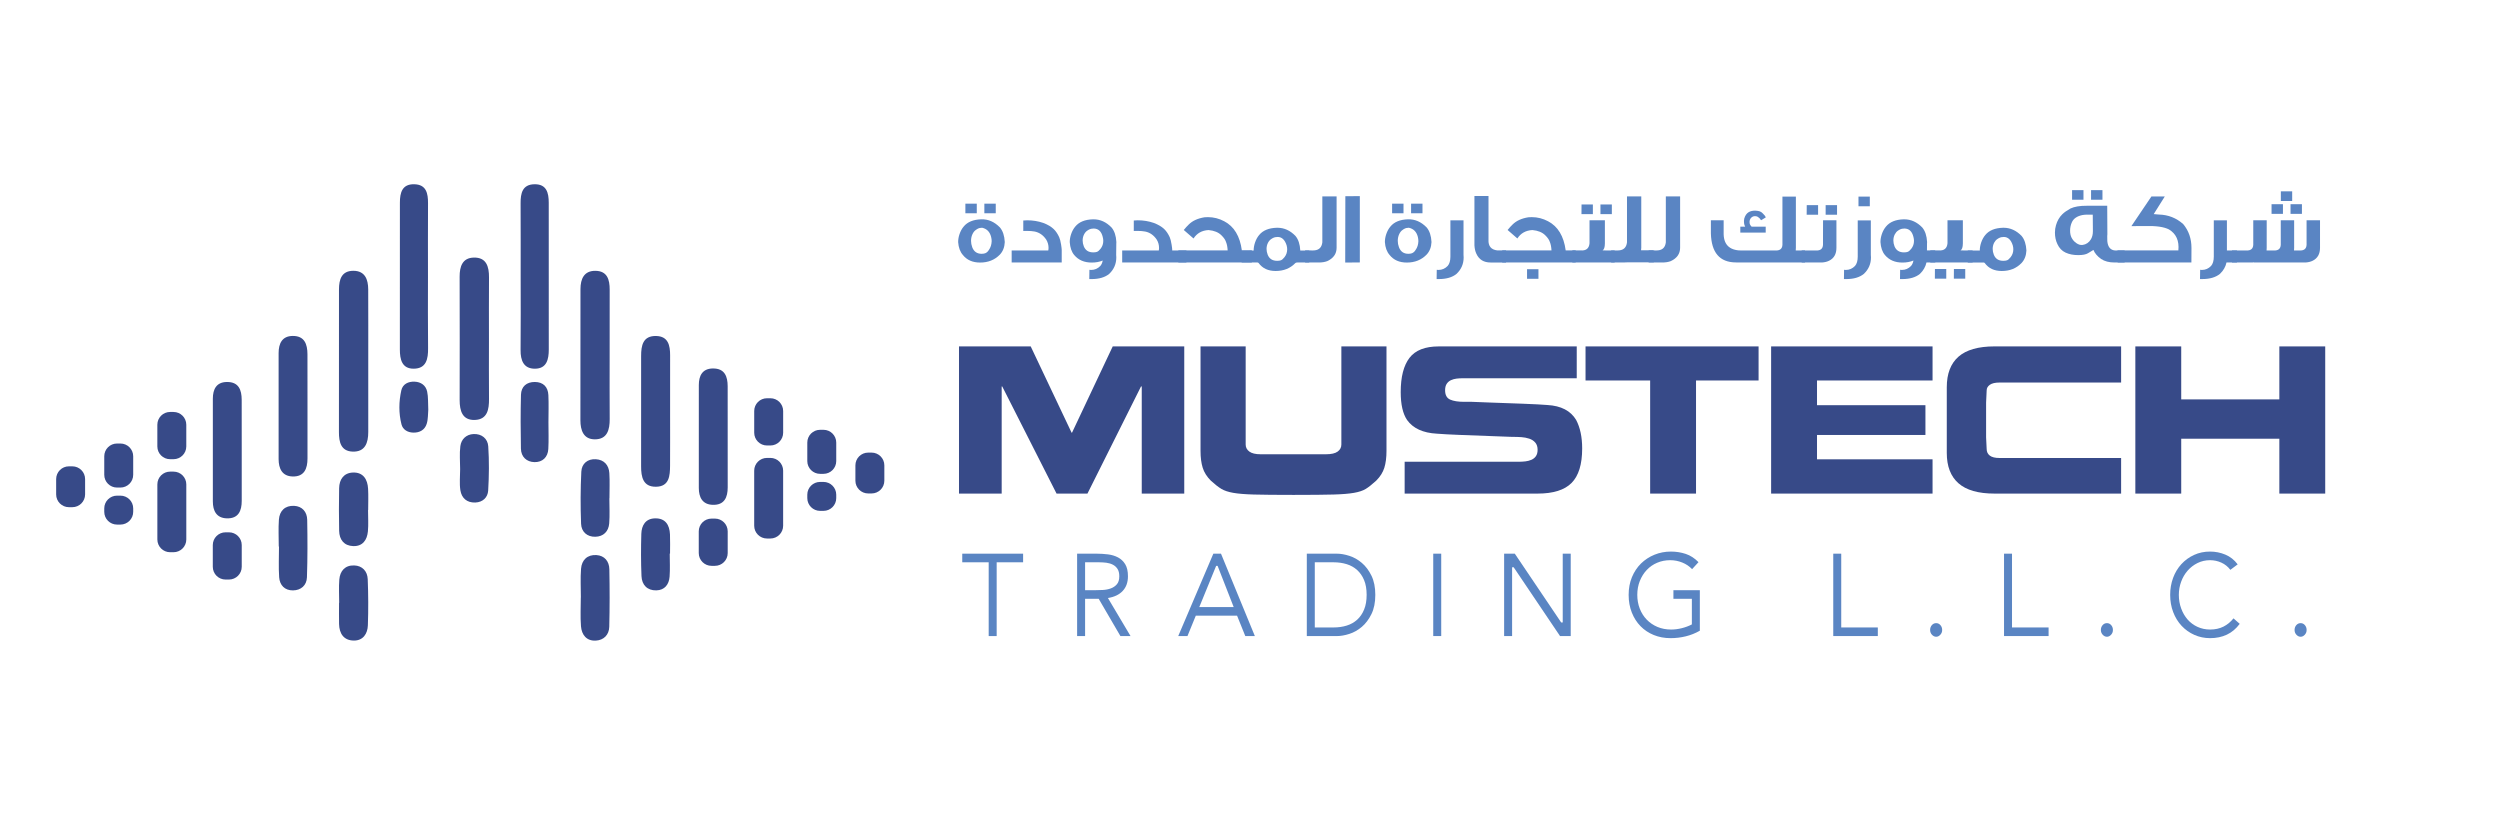 <?xml version="1.0" encoding="UTF-8" standalone="no"?>
<svg
   xmlns:dc="http://purl.org/dc/elements/1.1/"
   xmlns:cc="http://creativecommons.org/ns#"
   xmlns:rdf="http://www.w3.org/1999/02/22-rdf-syntax-ns#"
   xmlns:svg="http://www.w3.org/2000/svg"
   xmlns="http://www.w3.org/2000/svg"
   viewBox="0 0 200 66.667"
   height="66.667"
   width="200"
   xml:space="preserve"
   id="svg2"
   version="1.1"><defs
     id="defs6"><clipPath
       id="clipPath22"
       clipPathUnits="userSpaceOnUse"><path
         id="path20"
         d="M 0,50 H 150 V 0 H 0 Z" /></clipPath></defs><g
     transform="matrix(1.333,0,0,-1.333,0,66.667)"
     id="g10"><g
       transform="translate(65.263,20.39)"
       id="g12"><path
         id="path14"
         style="fill:#374a88;fill-opacity:1;fill-rule:nonzero;stroke:none"
         d="M 0,0 H -1.854 L -5.113,6.428 H -5.147 V 0 h -2.562 v 8.833 h 4.304 l 2.439,-5.147 0.033,-0.045 2.45,5.192 H 5.81 V 0 H 3.259 V 6.428 H 3.214 Z" /></g><g
       id="g16"><g
         clip-path="url(#clipPath22)"
         id="g18"><g
           transform="translate(74.759,29.223)"
           id="g24"><path
             id="path26"
             style="fill:#374a88;fill-opacity:1;fill-rule:nonzero;stroke:none"
             d="M 0,0 V -5.889 C 0,-6.061 0.073,-6.202 0.219,-6.31 0.365,-6.419 0.592,-6.473 0.899,-6.473 H 4.81 c 0.33,0 0.567,0.054 0.713,0.163 0.147,0.108 0.22,0.249 0.22,0.421 V 0 H 8.451 V -6.271 C 8.451,-6.668 8.408,-7.005 8.322,-7.282 8.236,-7.559 8.073,-7.818 7.833,-8.058 7.578,-8.29 7.367,-8.456 7.198,-8.558 7.03,-8.659 6.797,-8.736 6.501,-8.788 6.205,-8.841 5.797,-8.874 5.276,-8.889 4.756,-8.904 3.956,-8.912 2.877,-8.912 c -1.072,0 -1.87,0.008 -2.394,0.023 -0.524,0.015 -0.934,0.048 -1.23,0.101 -0.297,0.052 -0.533,0.131 -0.709,0.236 -0.176,0.105 -0.387,0.269 -0.634,0.494 -0.24,0.24 -0.403,0.499 -0.489,0.776 -0.086,0.277 -0.13,0.614 -0.13,1.011 V 0 Z" /></g><g
           transform="translate(94.954,23.098)"
           id="g28"><path
             id="path30"
             style="fill:#374a88;fill-opacity:1;fill-rule:nonzero;stroke:none"
             d="m 0,0 c 0,-0.951 -0.212,-1.641 -0.635,-2.068 -0.423,-0.427 -1.103,-0.64 -2.04,-0.64 h -7.979 v 1.91 h 6.811 c 0.157,0 0.301,0.008 0.432,0.023 0.131,0.015 0.253,0.046 0.365,0.095 0.113,0.049 0.203,0.122 0.27,0.219 0.067,0.098 0.101,0.225 0.101,0.382 0,0.18 -0.047,0.324 -0.14,0.433 -0.094,0.109 -0.216,0.187 -0.365,0.236 -0.15,0.049 -0.306,0.079 -0.467,0.09 -0.161,0.011 -0.358,0.017 -0.59,0.017 -0.142,0.007 -0.543,0.022 -1.202,0.045 -1.034,0.037 -1.682,0.062 -1.945,0.073 -0.262,0.011 -0.509,0.022 -0.741,0.034 -0.233,0.011 -0.431,0.024 -0.596,0.039 -0.832,0.045 -1.427,0.318 -1.787,0.82 -0.255,0.375 -0.382,0.933 -0.382,1.675 0,0.914 0.176,1.599 0.528,2.057 0.352,0.457 0.937,0.685 1.753,0.685 h 8.283 V 4.214 h -6.81 c -0.15,0 -0.285,-0.007 -0.405,-0.022 C -7.661,4.177 -7.773,4.145 -7.878,4.097 -7.983,4.048 -8.067,3.975 -8.131,3.878 -8.195,3.78 -8.226,3.653 -8.226,3.495 c 0,-0.285 0.101,-0.472 0.303,-0.562 0.202,-0.09 0.483,-0.134 0.843,-0.134 h 0.236 0.225 c 0.135,-0.008 0.528,-0.023 1.18,-0.046 0.899,-0.03 1.522,-0.052 1.871,-0.067 0.348,-0.015 0.642,-0.028 0.882,-0.039 0.24,-0.011 0.438,-0.025 0.596,-0.039 0.824,-0.046 1.4,-0.345 1.73,-0.9 C -0.12,1.251 0,0.682 0,0" /></g><g
           transform="translate(101.787,20.39)"
           id="g32"><path
             id="path34"
             style="fill:#374a88;fill-opacity:1;fill-rule:nonzero;stroke:none"
             d="M 0,0 H -2.753 V 6.788 H -6.631 V 8.833 H 3.754 V 6.788 H 0 Z" /></g><g
           transform="translate(115.982,22.447)"
           id="g36"><path
             id="path38"
             style="fill:#374a88;fill-opacity:1;fill-rule:nonzero;stroke:none"
             d="M 0,0 V -2.057 H -6.777 -9.496 -9.688 V 6.776 H -9.575 -6.777 0 V 4.731 H -6.934 V 3.248 h 6.507 V 1.461 h -6.507 l 0,-1.461 z" /></g><g
           transform="translate(116.836,25.504)"
           id="g40"><path
             id="path42"
             style="fill:#374a88;fill-opacity:1;fill-rule:nonzero;stroke:none"
             d="M 0,0 V 1.27 C 0,2.079 0.234,2.69 0.702,3.102 1.17,3.513 1.892,3.72 2.866,3.72 h 7.597 V 1.551 H 3.169 C 2.907,1.551 2.712,1.506 2.585,1.416 2.458,1.326 2.394,1.214 2.394,1.079 L 2.36,0.348 v -2.09 l 0.034,-0.697 c 0,-0.165 0.061,-0.296 0.185,-0.393 0.124,-0.098 0.32,-0.146 0.59,-0.146 h 7.294 V -5.114 H 2.866 c -0.974,0 -1.696,0.206 -2.164,0.619 C 0.234,-4.084 0,-3.477 0,-2.675 v 1.281 z" /></g><g
           transform="translate(130.906,23.683)"
           id="g44"><path
             id="path46"
             style="fill:#374a88;fill-opacity:1;fill-rule:nonzero;stroke:none"
             d="M 0,0 V -3.293 H -2.753 V 5.54 H 0 V 2.36 H 5.889 V 5.54 H 8.642 V -3.293 H 5.889 l 0,3.293 z" /></g><path
           id="path48"
           style="fill:#5a85c3;fill-opacity:1;fill-rule:nonzero;stroke:none"
           d="m 59.076,37.79 h 0.684 v -0.577 h -0.684 z m -0.52,-1.584 c -0.076,-0.053 -0.141,-0.135 -0.193,-0.245 -0.057,-0.12 -0.086,-0.255 -0.086,-0.404 0,-0.124 0.024,-0.25 0.07,-0.379 0.098,-0.264 0.287,-0.397 0.565,-0.397 0.088,0 0.16,0.012 0.218,0.034 0.09,0.037 0.163,0.104 0.221,0.203 0.101,0.14 0.155,0.313 0.164,0.518 0,0.081 -0.011,0.167 -0.033,0.257 -0.077,0.306 -0.257,0.49 -0.541,0.552 -0.024,0 -0.051,-0.003 -0.078,-0.009 -0.09,0 -0.192,-0.043 -0.307,-0.13 m -0.619,1.584 h 0.684 v -0.577 h -0.684 z m 2.069,-3.059 c -0.308,-0.317 -0.703,-0.476 -1.184,-0.476 -0.448,0 -0.792,0.15 -1.032,0.451 -0.17,0.193 -0.265,0.453 -0.287,0.779 0,0.155 0.027,0.313 0.082,0.476 0.06,0.177 0.143,0.329 0.25,0.455 0.226,0.276 0.579,0.42 1.057,0.435 0.418,0.011 0.791,-0.152 1.118,-0.489 0.175,-0.208 0.272,-0.5 0.291,-0.877 -0.013,-0.309 -0.112,-0.56 -0.295,-0.754" /><g
           transform="translate(61.412,36.779)"
           id="g50"><path
             id="path52"
             style="fill:#5a85c3;fill-opacity:1;fill-rule:nonzero;stroke:none"
             d="m 0,0 c 0.076,0.009 0.154,0.013 0.233,0.013 0.345,0 0.668,-0.054 0.972,-0.16 0.267,-0.101 0.477,-0.226 0.63,-0.376 0.12,-0.117 0.227,-0.276 0.32,-0.476 0.044,-0.095 0.082,-0.245 0.115,-0.45 0.024,-0.155 0.037,-0.26 0.037,-0.317 V -2.52 h -3.004 v 0.721 h 2.196 c 0.011,0.045 0.017,0.097 0.017,0.156 0,0.18 -0.047,0.345 -0.139,0.497 C 1.199,-0.882 0.968,-0.72 0.684,-0.661 0.55,-0.636 0.39,-0.624 0.205,-0.624 0.139,-0.624 0.071,-0.625 0,-0.628 Z" /></g><g
           transform="translate(65.254,36.172)"
           id="g54"><path
             id="path56"
             style="fill:#5a85c3;fill-opacity:1;fill-rule:nonzero;stroke:none"
             d="m 0,0 c -0.076,-0.051 -0.141,-0.125 -0.192,-0.224 -0.058,-0.112 -0.087,-0.235 -0.087,-0.37 0,-0.115 0.024,-0.232 0.07,-0.35 0.098,-0.242 0.287,-0.362 0.565,-0.362 0.088,0 0.16,0.009 0.218,0.029 0.068,0.023 0.141,0.084 0.221,0.186 0.109,0.137 0.164,0.296 0.164,0.476 0,0.075 -0.011,0.154 -0.033,0.235 C 0.847,-0.048 0.666,0.121 0.385,0.126 0.361,0.126 0.334,0.123 0.307,0.118 0.217,0.118 0.115,0.079 0,0 m 0.926,-1.795 c -0.197,-0.082 -0.417,-0.122 -0.66,-0.122 -0.448,0 -0.797,0.15 -1.049,0.451 -0.158,0.185 -0.248,0.445 -0.27,0.779 0,0.154 0.027,0.313 0.082,0.476 0.06,0.177 0.143,0.329 0.25,0.455 0.226,0.276 0.579,0.42 1.057,0.434 h 0.041 c 0.401,0 0.76,-0.163 1.077,-0.489 0.175,-0.207 0.272,-0.5 0.291,-0.876 0,-0.025 -0.001,-0.05 -0.004,-0.076 L 1.733,-1.45 c 0.006,-0.053 0.008,-0.105 0.008,-0.156 0,-0.39 -0.142,-0.72 -0.426,-0.99 C 1.061,-2.804 0.707,-2.908 0.254,-2.908 H 0.119 l 0.008,0.557 c 0.035,-0.006 0.07,-0.009 0.102,-0.009 0.216,0 0.401,0.08 0.554,0.24 0.071,0.082 0.118,0.19 0.143,0.325" /></g><g
           transform="translate(67.348,34.259)"
           id="g58"><path
             id="path60"
             style="fill:#5a85c3;fill-opacity:1;fill-rule:nonzero;stroke:none"
             d="M 0,0 V 0.721 H 2.196 C 2.207,0.765 2.212,0.818 2.212,0.877 2.212,1.056 2.166,1.222 2.073,1.374 1.895,1.638 1.665,1.8 1.381,1.858 1.247,1.884 1.087,1.896 0.901,1.896 0.836,1.896 0.767,1.895 0.696,1.892 V 2.52 C 0.773,2.529 0.851,2.533 0.93,2.533 1.274,2.533 1.598,2.479 1.901,2.373 2.169,2.271 2.379,2.147 2.532,1.997 2.652,1.879 2.759,1.721 2.852,1.521 2.895,1.426 2.933,1.275 2.966,1.071 2.991,0.916 3.003,0.811 3.003,0.754 V 0.721 H 3.855 V 0 Z" /></g><g
           transform="translate(70.72,34.259)"
           id="g62"><path
             id="path64"
             style="fill:#5a85c3;fill-opacity:1;fill-rule:nonzero;stroke:none"
             d="M 0,0 V 0.725 H 2.958 C 2.947,0.927 2.916,1.091 2.864,1.218 2.823,1.353 2.73,1.49 2.585,1.631 2.408,1.81 2.15,1.916 1.811,1.947 1.412,1.925 1.112,1.756 0.91,1.441 L 0.324,1.951 C 0.427,2.08 0.526,2.188 0.619,2.276 0.845,2.503 1.164,2.649 1.573,2.714 1.642,2.72 1.71,2.722 1.778,2.722 2.117,2.722 2.442,2.639 2.753,2.474 3.343,2.164 3.695,1.582 3.81,0.725 L 4.408,0.729 V 0 Z" /></g><g
           transform="translate(76.291,35.666)"
           id="g66"><path
             id="path68"
             style="fill:#5a85c3;fill-opacity:1;fill-rule:nonzero;stroke:none"
             d="m 0,0 c -0.076,-0.051 -0.141,-0.125 -0.192,-0.223 -0.058,-0.113 -0.087,-0.236 -0.087,-0.371 0,-0.115 0.024,-0.232 0.07,-0.35 0.098,-0.242 0.287,-0.362 0.565,-0.362 0.088,0 0.16,0.009 0.218,0.029 0.068,0.023 0.142,0.084 0.221,0.186 0.109,0.137 0.164,0.296 0.164,0.476 0,0.076 -0.011,0.154 -0.033,0.236 C 0.819,-0.042 0.639,0.126 0.385,0.126 0.361,0.126 0.335,0.124 0.307,0.118 0.217,0.118 0.115,0.079 0,0 M 2.282,-1.407 H 1.569 c -0.057,0 -0.097,-0.012 -0.119,-0.034 -0.308,-0.318 -0.703,-0.476 -1.184,-0.476 -0.448,0 -0.788,0.158 -1.02,0.476 -0.022,0.028 -0.05,0.039 -0.086,0.034 h -0.934 v 0.72 h 0.721 c 0,0.154 0.027,0.313 0.082,0.476 0.06,0.177 0.143,0.329 0.25,0.456 0.227,0.275 0.579,0.419 1.057,0.433 h 0.041 c 0.401,0 0.761,-0.163 1.077,-0.488 0.175,-0.208 0.272,-0.501 0.291,-0.877 h 0.537 z" /></g><g
           transform="translate(79.36,38.224)"
           id="g70"><path
             id="path72"
             style="fill:#5a85c3;fill-opacity:1;fill-rule:nonzero;stroke:none"
             d="m 0,0 h 0.856 v -3.08 c 0,-0.363 -0.188,-0.631 -0.565,-0.805 -0.147,-0.054 -0.314,-0.08 -0.5,-0.08 h -0.823 v 0.725 h 0.344 c 0.055,-0.006 0.131,-0.005 0.229,0.004 0.271,0.028 0.423,0.188 0.459,0.48 z" /></g><g
           transform="translate(80.741,38.237)"
           id="g74"><path
             id="path76"
             style="fill:#5a85c3;fill-opacity:1;fill-rule:nonzero;stroke:none"
             d="M 0,0 0.869,0.005 V -3.974 L -0.008,-3.982 Z" /></g><path
           id="path78"
           style="fill:#5a85c3;fill-opacity:1;fill-rule:nonzero;stroke:none"
           d="m 84.686,37.79 h 0.684 v -0.577 h -0.684 z m -0.52,-1.584 c -0.077,-0.053 -0.141,-0.135 -0.193,-0.245 -0.057,-0.12 -0.086,-0.255 -0.086,-0.404 0,-0.124 0.023,-0.25 0.07,-0.379 0.098,-0.264 0.287,-0.397 0.565,-0.397 0.087,0 0.16,0.012 0.217,0.034 0.09,0.037 0.164,0.104 0.221,0.203 0.102,0.14 0.156,0.313 0.164,0.518 0,0.081 -0.011,0.167 -0.032,0.257 -0.077,0.306 -0.257,0.49 -0.541,0.552 -0.025,0 -0.051,-0.003 -0.078,-0.009 -0.09,0 -0.193,-0.043 -0.307,-0.13 m -0.619,1.584 h 0.684 v -0.577 h -0.684 z m 2.069,-3.059 c -0.309,-0.317 -0.703,-0.476 -1.184,-0.476 -0.448,0 -0.792,0.15 -1.032,0.451 -0.17,0.193 -0.265,0.453 -0.287,0.779 0,0.155 0.027,0.313 0.082,0.476 0.06,0.177 0.143,0.329 0.25,0.455 0.226,0.276 0.579,0.42 1.057,0.435 0.417,0.011 0.79,-0.152 1.118,-0.489 0.175,-0.208 0.272,-0.5 0.291,-0.877 -0.014,-0.309 -0.112,-0.56 -0.295,-0.754" /><g
           transform="translate(87.046,36.788)"
           id="g80"><path
             id="path82"
             style="fill:#5a85c3;fill-opacity:1;fill-rule:nonzero;stroke:none"
             d="m 0,0 h 0.787 v -2.069 c 0.005,-0.054 0.008,-0.106 0.008,-0.156 0,-0.388 -0.142,-0.717 -0.426,-0.986 -0.254,-0.208 -0.608,-0.312 -1.061,-0.312 h -0.135 l 0.008,0.556 c 0.035,-0.006 0.069,-0.008 0.102,-0.008 0.216,0 0.4,0.08 0.553,0.24 C -0.055,-2.611 0,-2.424 0,-2.175 Z" /></g><g
           transform="translate(88.488,38.25)"
           id="g84"><path
             id="path86"
             style="fill:#5a85c3;fill-opacity:1;fill-rule:nonzero;stroke:none"
             d="M 0,0 H 0.844 V -2.63 C 0.827,-3.012 1.005,-3.224 1.377,-3.266 h 0.52 v -0.725 h -0.93 c -0.405,0 -0.687,0.173 -0.848,0.519 C 0.05,-3.329 0.011,-3.158 0,-2.958 Z" /></g><path
           id="path88"
           style="fill:#5a85c3;fill-opacity:1;fill-rule:nonzero;stroke:none"
           d="m 91.646,33.858 h 0.684 v -0.577 h -0.684 z m -1.491,0.401 v 0.725 h 2.958 c -0.011,0.202 -0.042,0.366 -0.094,0.493 -0.041,0.135 -0.134,0.272 -0.279,0.413 -0.177,0.179 -0.435,0.285 -0.774,0.316 -0.399,-0.023 -0.699,-0.191 -0.901,-0.506 l -0.586,0.51 c 0.104,0.129 0.202,0.237 0.295,0.325 0.227,0.227 0.545,0.373 0.955,0.438 0.068,0.006 0.136,0.008 0.204,0.008 0.339,0 0.664,-0.083 0.975,-0.248 0.59,-0.31 0.943,-0.892 1.057,-1.749 l 0.599,0.004 v -0.729 z" /><path
           id="path90"
           style="fill:#5a85c3;fill-opacity:1;fill-rule:nonzero;stroke:none"
           d="m 96.051,37.74 h 0.684 v -0.577 h -0.684 z m -1.135,0 h 0.68 v -0.578 h -0.684 z m 0.479,-0.948 h 0.922 v -1.395 c -0.003,-0.222 -0.049,-0.36 -0.139,-0.413 l 0.725,-0.004 v -0.721 h -2.54 v 0.725 h 0.5 c 0.327,-0.026 0.505,0.118 0.532,0.429 z" /><g
           transform="translate(97.632,34.267)"
           id="g92"><path
             id="path94"
             style="fill:#5a85c3;fill-opacity:1;fill-rule:nonzero;stroke:none"
             d="m 0,0 c -0.068,-0.005 -0.141,-0.008 -0.217,-0.008 h -0.721 v 0.724 h 0.262 c 0.055,-0.005 0.131,-0.004 0.229,0.005 0.271,0.028 0.424,0.188 0.459,0.48 V 3.957 H 0.869 V 0.877 C 0.869,0.823 0.864,0.773 0.856,0.725 H 1.61 L 1.622,0 Z" /></g><g
           transform="translate(99.975,38.224)"
           id="g96"><path
             id="path98"
             style="fill:#5a85c3;fill-opacity:1;fill-rule:nonzero;stroke:none"
             d="m 0,0 h 0.857 v -3.08 c 0,-0.363 -0.189,-0.631 -0.566,-0.805 -0.148,-0.054 -0.314,-0.08 -0.5,-0.08 h -0.823 v 0.725 h 0.344 c 0.054,-0.006 0.131,-0.005 0.229,0.004 0.27,0.028 0.423,0.188 0.459,0.48 z" /></g><g
           transform="translate(105.969,36.408)"
           id="g100"><path
             id="path102"
             style="fill:#5a85c3;fill-opacity:1;fill-rule:nonzero;stroke:none"
             d="M 0,0 V -0.354 H -1.524 V 0 h 0.291 c -0.039,0.073 -0.06,0.143 -0.066,0.211 -0.014,0.09 -0.009,0.182 0.012,0.278 0.05,0.174 0.134,0.299 0.254,0.375 0.113,0.073 0.259,0.105 0.439,0.097 0.095,-0.006 0.176,-0.02 0.24,-0.042 0.064,-0.023 0.123,-0.063 0.178,-0.122 0.093,-0.085 0.153,-0.165 0.18,-0.241 L -0.279,0.388 C -0.328,0.472 -0.395,0.541 -0.479,0.594 -0.537,0.625 -0.597,0.638 -0.66,0.632 -0.739,0.63 -0.81,0.597 -0.873,0.535 -0.949,0.459 -0.981,0.355 -0.967,0.224 -0.961,0.15 -0.92,0.076 -0.844,0 Z M 1.802,-1.428 H 2.36 v -0.721 h -3.626 l -0.537,0.004 c -0.961,0.011 -1.457,0.592 -1.487,1.741 v 0.788 h 0.766 v -0.839 c 0.019,-0.683 0.418,-1.007 1.196,-0.973 h 1.922 c 0.262,-0.009 0.399,0.105 0.41,0.341 v 2.891 h 0.807 v -3.072 c 0,-0.057 -0.003,-0.11 -0.009,-0.16" /></g><path
           id="path104"
           style="fill:#5a85c3;fill-opacity:1;fill-rule:nonzero;stroke:none"
           d="m 109.566,37.702 h 0.684 v -0.577 h -0.684 z m -1.135,0 h 0.681 v -0.578 h -0.685 z m 0.979,-0.91 h 0.803 V 35.14 c 0,-0.369 -0.144,-0.626 -0.434,-0.772 -0.12,-0.061 -0.265,-0.098 -0.434,-0.109 h -1.217 v 0.721 h 0.869 c 0.262,-0.009 0.398,0.105 0.41,0.341 v 0.388 z" /><path
           id="path106"
           style="fill:#5a85c3;fill-opacity:1;fill-rule:nonzero;stroke:none"
           d="m 111.537,38.212 h 0.68 v -0.577 h -0.68 z m -0.045,-1.425 h 0.786 v -2.069 c 0.006,-0.053 0.008,-0.105 0.008,-0.156 0,-0.388 -0.142,-0.716 -0.426,-0.986 -0.254,-0.207 -0.607,-0.312 -1.061,-0.312 h -0.135 l 0.008,0.557 c 0.036,-0.006 0.07,-0.009 0.103,-0.009 0.215,0 0.4,0.08 0.553,0.24 0.109,0.124 0.164,0.311 0.164,0.561 z" /><g
           transform="translate(113.909,36.172)"
           id="g108"><path
             id="path110"
             style="fill:#5a85c3;fill-opacity:1;fill-rule:nonzero;stroke:none"
             d="m 0,0 c -0.077,-0.051 -0.14,-0.125 -0.192,-0.224 -0.058,-0.112 -0.086,-0.235 -0.086,-0.37 0,-0.115 0.023,-0.232 0.069,-0.35 0.099,-0.242 0.287,-0.362 0.566,-0.362 0.087,0 0.159,0.009 0.217,0.029 0.068,0.023 0.142,0.084 0.221,0.186 0.109,0.137 0.164,0.296 0.164,0.476 0,0.075 -0.011,0.154 -0.033,0.235 C 0.847,-0.048 0.667,0.121 0.385,0.126 0.361,0.126 0.335,0.123 0.307,0.118 0.217,0.118 0.115,0.079 0,0 M 0.926,-1.795 C 0.729,-1.877 0.51,-1.917 0.266,-1.917 c -0.447,0 -0.797,0.15 -1.049,0.451 -0.158,0.185 -0.248,0.445 -0.27,0.779 0,0.154 0.028,0.313 0.082,0.476 0.06,0.177 0.144,0.329 0.25,0.455 0.227,0.276 0.579,0.42 1.057,0.434 h 0.041 c 0.402,0 0.761,-0.163 1.078,-0.489 0.174,-0.207 0.271,-0.5 0.291,-0.876 0,-0.025 -0.002,-0.05 -0.005,-0.076 L 1.737,-1.188 H 2.233 L 2.237,-1.913 H 1.708 C 1.651,-2.172 1.52,-2.399 1.315,-2.596 1.061,-2.804 0.708,-2.908 0.254,-2.908 H 0.119 l 0.008,0.557 c 0.036,-0.006 0.07,-0.009 0.102,-0.009 0.216,0 0.401,0.08 0.554,0.24 0.071,0.082 0.119,0.19 0.143,0.325" /></g><g
           transform="translate(117.264,33.867)"
           id="g112"><path
             id="path114"
             style="fill:#5a85c3;fill-opacity:1;fill-rule:nonzero;stroke:none"
             d="m 0,0 h 0.68 v -0.577 h -0.684 z m -1.139,0 h 0.68 v -0.577 h -0.684 z m 0.754,2.925 H 0.537 V 1.53 C 0.534,1.308 0.487,1.17 0.397,1.117 L 1.122,1.113 V 0.392 h -2.539 v 0.725 h 0.499 c 0.328,-0.026 0.505,0.118 0.533,0.43 z" /></g><g
           transform="translate(119.87,35.666)"
           id="g116"><path
             id="path118"
             style="fill:#5a85c3;fill-opacity:1;fill-rule:nonzero;stroke:none"
             d="m 0,0 c -0.077,-0.051 -0.141,-0.125 -0.193,-0.223 -0.057,-0.113 -0.086,-0.236 -0.086,-0.371 0,-0.115 0.024,-0.232 0.07,-0.35 0.098,-0.242 0.287,-0.362 0.566,-0.362 0.087,0 0.159,0.009 0.217,0.029 0.068,0.023 0.142,0.084 0.221,0.186 0.109,0.137 0.164,0.296 0.164,0.476 0,0.076 -0.011,0.154 -0.033,0.236 C 0.819,-0.042 0.639,0.126 0.385,0.126 0.36,0.126 0.334,0.124 0.307,0.118 0.217,0.118 0.115,0.079 0,0 M 1.45,-1.441 C 1.142,-1.759 0.747,-1.917 0.266,-1.917 c -0.448,0 -0.788,0.158 -1.02,0.476 -0.022,0.028 -0.051,0.039 -0.086,0.034 h -0.934 v 0.72 h 0.721 c 0,0.154 0.027,0.313 0.082,0.476 0.06,0.177 0.143,0.329 0.25,0.456 0.226,0.275 0.579,0.419 1.057,0.433 H 0.377 C 0.778,0.678 1.137,0.515 1.454,0.19 1.629,-0.018 1.726,-0.311 1.745,-0.687 1.731,-0.996 1.633,-1.247 1.45,-1.441" /></g><path
           id="path120"
           style="fill:#5a85c3;fill-opacity:1;fill-rule:nonzero;stroke:none"
           d="m 125.495,38.603 h 0.684 v -0.577 h -0.684 z m -1.139,0 h 0.684 v -0.577 h -0.684 z m 1.241,-1.474 c -0.27,0.011 -0.482,0.003 -0.635,-0.025 -0.314,-0.068 -0.52,-0.211 -0.618,-0.431 -0.071,-0.154 -0.107,-0.321 -0.107,-0.501 0,-0.163 0.028,-0.303 0.086,-0.421 0.068,-0.132 0.162,-0.241 0.283,-0.325 0.128,-0.092 0.255,-0.13 0.381,-0.114 0.215,0.031 0.382,0.144 0.499,0.338 0.079,0.132 0.119,0.294 0.119,0.488 0,0.065 -0.002,0.395 -0.008,0.991 m 1.913,-2.87 h -0.61 c -0.32,0 -0.588,0.07 -0.803,0.211 -0.229,0.166 -0.382,0.347 -0.459,0.543 -0.15,-0.095 -0.259,-0.161 -0.328,-0.198 -0.122,-0.076 -0.319,-0.113 -0.59,-0.113 -0.287,0 -0.539,0.05 -0.756,0.151 -0.217,0.101 -0.38,0.271 -0.489,0.51 -0.099,0.205 -0.148,0.434 -0.148,0.687 0,0.16 0.021,0.307 0.062,0.442 0.076,0.267 0.203,0.488 0.381,0.662 0.106,0.107 0.269,0.222 0.488,0.345 0.242,0.113 0.569,0.168 0.978,0.165 h 1.229 l 0.009,-1.715 c -0.009,0 -0.01,-0.135 -0.004,-0.405 0.033,-0.36 0.192,-0.548 0.479,-0.564 h 0.561 z" /><g
           transform="translate(127.08,34.984)"
           id="g122"><path
             id="path124"
             style="fill:#5a85c3;fill-opacity:1;fill-rule:nonzero;stroke:none"
             d="M 0,0 H 3.654 C 3.712,0.579 3.523,0.999 3.089,1.26 2.789,1.412 2.325,1.479 1.7,1.462 L 0.836,1.458 2.036,3.236 H 2.839 L 2.175,2.179 C 2.279,2.176 2.383,2.167 2.487,2.153 3.046,2.139 3.533,1.948 3.945,1.58 4.276,1.184 4.441,0.706 4.441,0.148 V 0.093 L 4.437,-0.725 H 0.012 Z" /></g><g
           transform="translate(133.623,34.259)"
           id="g126"><path
             id="path128"
             style="fill:#5a85c3;fill-opacity:1;fill-rule:nonzero;stroke:none"
             d="M 0,0 C -0.055,-0.258 -0.186,-0.486 -0.393,-0.683 -0.648,-0.89 -1.001,-0.994 -1.455,-0.994 H -1.59 l 0.009,0.556 c 0.035,-0.006 0.069,-0.009 0.102,-0.009 0.216,0 0.4,0.08 0.553,0.24 0.109,0.124 0.164,0.311 0.164,0.561 V 2.529 H 0.025 V 0.721 H 0.627 V 0 Z" /></g><path
           id="path130"
           style="fill:#5a85c3;fill-opacity:1;fill-rule:nonzero;stroke:none"
           d="m 137.466,37.756 h 0.684 v -0.577 h -0.684 z m -0.581,0.772 h 0.68 v -0.577 h -0.68 z m -0.558,-0.772 h 0.684 v -0.577 h -0.684 z m 1.348,-2.776 h 0.344 c 0.263,-0.009 0.399,0.105 0.41,0.341 v 1.471 h 0.807 V 35.14 c 0,-0.369 -0.145,-0.626 -0.434,-0.772 -0.12,-0.061 -0.265,-0.098 -0.434,-0.109 h -1.504 v 0.004 c -0.014,-0.003 -0.029,-0.004 -0.045,-0.004 h -1.545 v 0.012 c -0.035,-0.005 -0.071,-0.009 -0.106,-0.012 h -1.217 v 0.721 h 0.869 c 0.262,-0.009 0.398,0.105 0.409,0.341 v 1.471 h 0.807 V 35.14 c 0,-0.057 -0.003,-0.11 -0.008,-0.16 h 0.443 c 0.262,-0.009 0.398,0.105 0.409,0.341 v 1.471 h 0.803 V 35.14 c 0,-0.057 -0.003,-0.11 -0.008,-0.16" /><g
           transform="translate(61.402,16.267)"
           id="g132"><path
             id="path134"
             style="fill:#5a85c3;fill-opacity:1;fill-rule:nonzero;stroke:none"
             d="M 0,0 H -1.587 V -4.428 H -2.066 V 0 H -3.652 V 0.517 H 0 Z" /></g><g
           transform="translate(65.122,16.267)"
           id="g136"><path
             id="path138"
             style="fill:#5a85c3;fill-opacity:1;fill-rule:nonzero;stroke:none"
             d="m 0,0 v -1.676 h 0.553 c 0.163,0 0.331,0.004 0.507,0.014 0.175,0.009 0.336,0.041 0.483,0.094 0.146,0.054 0.267,0.136 0.364,0.248 0.097,0.112 0.145,0.272 0.145,0.482 0,0.181 -0.035,0.327 -0.104,0.436 -0.07,0.11 -0.162,0.195 -0.277,0.255 -0.115,0.06 -0.244,0.1 -0.388,0.119 C 1.139,-0.01 0.992,0 0.844,0 Z M -0.479,-4.428 V 0.517 H 0.702 C 0.927,0.517 1.151,0.502 1.374,0.475 1.597,0.447 1.797,0.386 1.975,0.293 2.152,0.2 2.296,0.064 2.407,-0.115 c 0.11,-0.18 0.165,-0.42 0.165,-0.723 0,-0.363 -0.104,-0.656 -0.314,-0.88 C 2.049,-1.942 1.753,-2.084 1.37,-2.144 L 2.727,-4.428 H 2.12 L 0.817,-2.193 H 0 v -2.235 z" /></g><g
           transform="translate(73.075,16.051)"
           id="g140"><path
             id="path142"
             style="fill:#5a85c3;fill-opacity:1;fill-rule:nonzero;stroke:none"
             d="M 0,0 H -0.088 L -1.1,-2.472 H 0.965 Z M -0.256,0.733 H 0.203 L 2.235,-4.211 H 1.661 L 1.168,-2.989 H -1.31 l -0.499,-1.222 h -0.554 z" /></g><g
           transform="translate(78.907,16.267)"
           id="g144"><path
             id="path146"
             style="fill:#5a85c3;fill-opacity:1;fill-rule:nonzero;stroke:none"
             d="m 0,0 v -3.911 h 1.127 c 0.284,0 0.546,0.037 0.787,0.112 0.241,0.074 0.45,0.192 0.628,0.352 0.178,0.161 0.317,0.365 0.418,0.612 0.102,0.246 0.152,0.54 0.152,0.88 0,0.344 -0.05,0.639 -0.152,0.883 -0.101,0.244 -0.24,0.447 -0.418,0.608 -0.178,0.16 -0.387,0.278 -0.628,0.352 C 1.673,-0.038 1.411,0 1.127,0 Z m -0.479,-4.428 v 4.945 h 1.802 c 0.23,0 0.479,-0.043 0.75,-0.13 0.27,-0.086 0.519,-0.226 0.749,-0.422 0.23,-0.196 0.422,-0.45 0.577,-0.765 0.155,-0.314 0.233,-0.699 0.233,-1.155 0,-0.457 -0.078,-0.842 -0.233,-1.156 C 3.244,-3.426 3.052,-3.68 2.822,-3.876 2.592,-4.071 2.343,-4.212 2.073,-4.298 1.802,-4.385 1.553,-4.428 1.323,-4.428 Z" /></g><path
           id="path148"
           style="fill:#5a85c3;fill-opacity:1;fill-rule:nonzero;stroke:none"
           d="m 86.016,16.784 h 0.479 V 11.84 h -0.479 z" /><g
           transform="translate(90.27,16.784)"
           id="g150"><path
             id="path152"
             style="fill:#5a85c3;fill-opacity:1;fill-rule:nonzero;stroke:none"
             d="M 0,0 H 0.641 L 3.423,-4.127 H 3.517 V 0 h 0.48 V -4.944 H 3.355 L 0.574,-0.817 H 0.479 V -4.944 H 0 Z" /></g><g
           transform="translate(102.016,14.591)"
           id="g154"><path
             id="path156"
             style="fill:#5a85c3;fill-opacity:1;fill-rule:nonzero;stroke:none"
             d="m 0,0 v -2.43 c -0.27,-0.154 -0.553,-0.267 -0.851,-0.339 -0.296,-0.072 -0.598,-0.108 -0.904,-0.108 -0.365,0 -0.701,0.063 -1.01,0.188 -0.308,0.126 -0.573,0.303 -0.796,0.531 -0.223,0.228 -0.397,0.502 -0.523,0.821 -0.126,0.319 -0.189,0.671 -0.189,1.058 0,0.391 0.066,0.746 0.199,1.065 0.133,0.318 0.314,0.591 0.543,0.817 0.23,0.225 0.499,0.401 0.807,0.527 0.308,0.126 0.638,0.189 0.989,0.189 0.311,0 0.606,-0.047 0.888,-0.14 0.281,-0.093 0.536,-0.259 0.766,-0.496 L -0.466,1.264 c -0.162,0.172 -0.359,0.305 -0.59,0.398 -0.232,0.093 -0.472,0.14 -0.719,0.14 -0.284,0 -0.546,-0.051 -0.787,-0.154 C -2.803,1.546 -3.011,1.401 -3.186,1.215 -3.362,1.029 -3.5,0.809 -3.602,0.555 -3.703,0.301 -3.754,0.023 -3.754,-0.279 c 0,-0.298 0.05,-0.574 0.149,-0.828 0.099,-0.254 0.239,-0.474 0.419,-0.66 0.18,-0.186 0.393,-0.331 0.641,-0.436 0.248,-0.105 0.522,-0.157 0.824,-0.157 0.202,0 0.413,0.026 0.631,0.08 0.218,0.054 0.422,0.129 0.611,0.227 v 1.536 H -1.586 V 0 Z" /></g><g
           transform="translate(110.023,16.784)"
           id="g158"><path
             id="path160"
             style="fill:#5a85c3;fill-opacity:1;fill-rule:nonzero;stroke:none"
             d="M 0,0 H 0.479 V -4.428 H 2.674 V -4.944 H 0 Z" /></g><g
           transform="translate(116.201,12.615)"
           id="g162"><path
             id="path164"
             style="fill:#5a85c3;fill-opacity:1;fill-rule:nonzero;stroke:none"
             d="m 0,0 c 0.099,0 0.184,-0.039 0.253,-0.119 0.07,-0.079 0.105,-0.177 0.105,-0.293 0,-0.112 -0.037,-0.207 -0.112,-0.286 C 0.172,-0.777 0.09,-0.817 0,-0.817 c -0.094,0 -0.179,0.04 -0.253,0.119 -0.074,0.079 -0.112,0.174 -0.112,0.286 0,0.116 0.035,0.214 0.105,0.293 C -0.19,-0.039 -0.104,0 0,0" /></g><g
           transform="translate(120.272,16.784)"
           id="g166"><path
             id="path168"
             style="fill:#5a85c3;fill-opacity:1;fill-rule:nonzero;stroke:none"
             d="M 0,0 H 0.479 V -4.428 H 2.674 V -4.944 H 0 Z" /></g><g
           transform="translate(126.449,12.615)"
           id="g170"><path
             id="path172"
             style="fill:#5a85c3;fill-opacity:1;fill-rule:nonzero;stroke:none"
             d="m 0,0 c 0.099,0 0.184,-0.039 0.253,-0.119 0.07,-0.079 0.105,-0.177 0.105,-0.293 0,-0.112 -0.037,-0.207 -0.112,-0.286 C 0.172,-0.777 0.09,-0.817 0,-0.817 c -0.094,0 -0.179,0.04 -0.253,0.119 -0.074,0.079 -0.112,0.174 -0.112,0.286 0,0.116 0.035,0.214 0.105,0.293 C -0.19,-0.039 -0.104,0 0,0" /></g><g
           transform="translate(134.294,16.142)"
           id="g174"><path
             id="path176"
             style="fill:#5a85c3;fill-opacity:1;fill-rule:nonzero;stroke:none"
             d="m 0,0 -0.439,-0.328 c -0.144,0.19 -0.324,0.335 -0.54,0.433 C -1.195,0.202 -1.42,0.251 -1.654,0.251 -1.928,0.251 -2.18,0.194 -2.41,0.08 -2.64,-0.034 -2.837,-0.186 -3.004,-0.377 -3.171,-0.568 -3.3,-0.789 -3.392,-1.04 c -0.093,-0.252 -0.139,-0.515 -0.139,-0.79 0,-0.289 0.046,-0.559 0.139,-0.813 0.092,-0.254 0.22,-0.475 0.384,-0.664 0.165,-0.188 0.363,-0.336 0.595,-0.443 0.231,-0.107 0.485,-0.161 0.759,-0.161 0.302,0 0.568,0.059 0.8,0.175 0.232,0.116 0.433,0.282 0.604,0.496 l 0.372,-0.329 c -0.216,-0.293 -0.473,-0.509 -0.77,-0.649 -0.297,-0.14 -0.632,-0.21 -1.006,-0.21 -0.337,0 -0.653,0.066 -0.945,0.196 -0.293,0.13 -0.547,0.311 -0.763,0.541 -0.216,0.231 -0.385,0.504 -0.506,0.821 -0.122,0.316 -0.183,0.663 -0.183,1.04 0,0.364 0.059,0.703 0.176,1.02 0.117,0.316 0.283,0.591 0.496,0.824 0.214,0.233 0.467,0.417 0.76,0.552 0.292,0.135 0.614,0.202 0.965,0.202 0.315,0 0.619,-0.06 0.912,-0.182 C -0.45,0.465 -0.202,0.27 0,0" /></g><g
           transform="translate(138.074,12.615)"
           id="g178"><path
             id="path180"
             style="fill:#5a85c3;fill-opacity:1;fill-rule:nonzero;stroke:none"
             d="m 0,0 c 0.099,0 0.184,-0.039 0.253,-0.119 0.07,-0.079 0.105,-0.177 0.105,-0.293 0,-0.112 -0.037,-0.207 -0.112,-0.286 C 0.172,-0.777 0.09,-0.817 0,-0.817 c -0.094,0 -0.179,0.04 -0.253,0.119 -0.074,0.079 -0.112,0.174 -0.112,0.286 0,0.116 0.035,0.214 0.105,0.293 C -0.19,-0.039 -0.104,0 0,0" /></g><g
           transform="translate(43.671,26.833)"
           id="g182"><path
             id="path184"
             style="fill:#374a88;fill-opacity:1;fill-rule:nonzero;stroke:none"
             d="M 0,0 C -0.002,0.583 -0.174,1.073 -0.888,1.066 -1.529,1.059 -1.73,0.618 -1.731,0.072 c -0.005,-2.06 -0.004,-4.12 -10e-4,-6.18 10e-4,-0.548 0.209,-0.991 0.836,-1.01 0.706,-0.021 0.898,0.457 0.898,1.051 C 0.001,-5.056 0.001,-4.045 0.001,-3.034 0.001,-2.022 0.004,-1.011 0,0 m -29.166,-0.811 c -0.002,0.583 -0.173,1.073 -0.888,1.066 -0.64,-0.007 -0.841,-0.449 -0.843,-0.994 -0.005,-2.06 -0.004,-4.12 0,-6.18 10e-4,-0.548 0.209,-0.991 0.835,-1.01 0.707,-0.022 0.899,0.457 0.898,1.051 -10e-4,1.011 0,2.022 0,3.033 0,1.011 0.002,2.023 -0.002,3.034 m 0,0 c -0.002,0.583 -0.173,1.073 -0.888,1.066 -0.64,-0.007 -0.841,-0.449 -0.843,-0.994 -0.005,-2.06 -0.004,-4.12 0,-6.18 10e-4,-0.548 0.209,-0.991 0.835,-1.01 0.707,-0.022 0.899,0.457 0.898,1.051 -10e-4,1.011 0,2.022 0,3.033 0,1.011 0.002,2.023 -0.002,3.034 m 11.131,0.489 c -0.079,0.372 -0.37,0.579 -0.753,0.596 -0.378,0.016 -0.713,-0.143 -0.798,-0.52 -0.151,-0.676 -0.162,-1.374 0.011,-2.047 0.08,-0.309 0.361,-0.482 0.707,-0.491 0.39,-0.01 0.69,0.167 0.804,0.524 0.091,0.284 0.072,0.603 0.096,0.844 -0.021,0.409 0.004,0.762 -0.067,1.094 m 1.994,-5.926 c 0.073,-0.463 0.39,-0.75 0.893,-0.732 0.454,0.016 0.751,0.309 0.775,0.719 0.052,0.883 0.063,1.773 0.004,2.655 -0.031,0.461 -0.394,0.761 -0.887,0.736 -0.434,-0.022 -0.732,-0.311 -0.787,-0.724 -0.06,-0.455 -0.013,-0.923 -0.013,-1.386 0.001,-0.423 -0.05,-0.855 0.015,-1.268 m 5.281,5.711 c -0.022,0.496 -0.308,0.788 -0.811,0.792 -0.496,0.003 -0.821,-0.272 -0.834,-0.769 -0.028,-1.077 -0.024,-2.156 -0.003,-3.233 0.01,-0.499 0.347,-0.798 0.815,-0.808 0.474,-0.01 0.801,0.289 0.829,0.786 0.031,0.537 0.007,1.077 0.008,1.616 0.002,0.539 0.021,1.079 -0.004,1.616 m 7.301,-9.508 c 0,0.384 0.014,0.769 -0.003,1.152 -0.025,0.572 -0.277,0.98 -0.903,0.963 -0.569,-0.016 -0.802,-0.424 -0.817,-0.931 -0.024,-0.845 -0.026,-1.691 0.01,-2.535 0.022,-0.529 0.346,-0.868 0.891,-0.856 0.496,0.011 0.761,0.352 0.796,0.825 0.035,0.458 0.008,0.921 0.008,1.382 0.006,0 0.012,0 0.018,0 m -18.116,2.611 c 0,0.426 0.019,0.853 -0.005,1.278 -0.031,0.569 -0.294,1.001 -0.914,0.976 -0.543,-0.022 -0.815,-0.41 -0.824,-0.942 -0.015,-0.852 -0.017,-1.704 0.001,-2.555 0.011,-0.536 0.296,-0.899 0.846,-0.918 0.567,-0.019 0.833,0.369 0.88,0.885 0.039,0.422 0.008,0.851 0.008,1.276 0.003,0 0.005,0 0.008,0 m -1.748,-5.562 c 0,-0.423 -0.008,-0.847 0.001,-1.271 0.013,-0.578 0.281,-0.99 0.884,-0.997 0.558,-0.006 0.828,0.411 0.845,0.917 0.033,0.922 0.028,1.848 -0.009,2.77 -0.019,0.474 -0.324,0.806 -0.811,0.822 -0.547,0.018 -0.854,-0.327 -0.895,-0.856 -0.036,-0.459 -0.007,-0.923 -0.007,-1.385 -0.003,0 -0.006,0 -0.008,0 m 16.229,6.272 c 0,0.504 0.025,1.009 -0.007,1.51 -0.031,0.484 -0.318,0.803 -0.808,0.833 -0.499,0.031 -0.851,-0.268 -0.874,-0.745 -0.052,-1.042 -0.054,-2.089 -0.014,-3.131 0.018,-0.475 0.358,-0.788 0.853,-0.777 0.489,0.01 0.797,0.318 0.835,0.801 0.04,0.501 0.009,1.006 0.009,1.509 0.002,0 0.004,0 0.006,0 m -19.833,-2.899 c 0,-0.614 -0.032,-1.23 0.01,-1.841 0.033,-0.475 0.332,-0.794 0.828,-0.789 0.484,0.004 0.822,0.305 0.839,0.781 0.041,1.151 0.037,2.304 0.016,3.455 -0.009,0.478 -0.3,0.815 -0.787,0.838 -0.539,0.026 -0.874,-0.294 -0.912,-0.831 -0.038,-0.535 -0.008,-1.075 -0.008,-1.612 0.004,-10e-4 0.009,-10e-4 0.014,-10e-4 m 18.113,-3.06 c 0,-0.576 -0.036,-1.154 0.011,-1.726 0.041,-0.512 0.334,-0.889 0.892,-0.858 0.477,0.027 0.792,0.349 0.805,0.828 0.029,1.151 0.028,2.305 0.005,3.457 -0.009,0.474 -0.289,0.819 -0.777,0.849 -0.541,0.033 -0.881,-0.293 -0.922,-0.823 -0.045,-0.573 -0.01,-1.151 -0.01,-1.727 -0.002,0 -0.003,0 -0.004,0 M -25.219,1.92 c -0.002,0.601 -0.173,1.106 -0.888,1.098 -0.64,-0.007 -0.841,-0.461 -0.843,-1.024 -0.005,-2.123 -0.004,-4.245 0,-6.368 10e-4,-0.565 0.209,-1.022 0.835,-1.042 0.707,-0.021 0.899,0.471 0.898,1.083 -0.001,1.043 0,2.085 0,3.127 0,1.042 0.003,2.084 -0.002,3.126 M -3.454,1.859 c 0,0.589 -0.112,1.138 -0.834,1.156 -0.798,0.02 -0.907,-0.57 -0.906,-1.201 0,-2.208 0.002,-4.416 -0.001,-6.624 -10e-4,-0.635 0.116,-1.233 0.894,-1.222 0.802,0.01 0.839,0.663 0.844,1.266 0.007,1.085 0.002,2.169 0.002,3.254 0,1.124 -10e-4,2.247 10e-4,3.371 m -8.974,0.316 c -0.008,-0.626 0.184,-1.126 0.863,-1.123 0.701,0.004 0.83,0.553 0.829,1.152 -0.006,2.936 -0.006,5.872 -0.002,8.808 0,0.601 -0.131,1.123 -0.858,1.11 -0.724,-0.012 -0.834,-0.542 -0.831,-1.14 0.009,-1.468 0.003,-2.936 0.004,-4.404 0,-1.468 0.012,-2.936 -0.005,-4.403 m -5.555,8.802 c 0.004,0.595 -0.1,1.129 -0.825,1.145 -0.726,0.017 -0.864,-0.502 -0.863,-1.105 0.003,-2.936 0.004,-5.872 -0.002,-8.808 -0.002,-0.598 0.125,-1.156 0.824,-1.156 0.765,0 0.877,0.587 0.869,1.231 -0.018,1.43 -0.005,2.859 -0.006,4.289 0,1.468 -0.006,2.936 0.003,4.404 m 3.66,-4.449 c 0.005,0.65 -0.154,1.211 -0.915,1.193 -0.682,-0.017 -0.85,-0.539 -0.848,-1.146 0.007,-2.467 0.007,-4.934 10e-4,-7.401 -10e-4,-0.647 0.161,-1.225 0.915,-1.197 0.753,0.028 0.853,0.637 0.847,1.266 -0.011,1.195 -0.003,2.39 -0.003,3.585 0,1.233 -0.007,2.467 0.003,3.7 M -7.081,5.792 C -7.079,6.391 -7.222,6.916 -7.93,6.926 -8.626,6.937 -8.833,6.432 -8.834,5.829 -8.84,3.205 -8.838,0.58 -8.838,-2.044 c 0,-0.6 0.185,-1.141 0.864,-1.143 0.753,-0.002 0.898,0.58 0.894,1.222 -0.01,1.235 -0.003,2.47 -0.003,3.705 0,1.35 -0.003,2.701 0.002,4.052 M -21.57,1.532 c 0.001,-1.427 0.002,-2.854 0,-4.281 0,-0.645 -0.185,-1.205 -0.945,-1.174 -0.7,0.029 -0.816,0.581 -0.815,1.172 0.005,2.854 0.004,5.708 0.003,8.562 0,0.601 0.159,1.119 0.866,1.117 0.697,-0.003 0.885,-0.519 0.888,-1.115 0.007,-1.427 0.002,-2.854 0.003,-4.281" /></g><g
           transform="translate(10.209,22.454)"
           id="g186"><path
             id="path188"
             style="fill:#374a88;fill-opacity:1;fill-rule:nonzero;stroke:none"
             d="m 0,0 h 0.204 c 0.423,0 0.767,0.343 0.767,0.766 v 1.303 c 0,0.423 -0.344,0.766 -0.767,0.766 H 0 c -0.423,0 -0.766,-0.343 -0.766,-0.766 V 0.766 C -0.766,0.343 -0.423,0 0,0" /></g><g
           transform="translate(7.023,20.752)"
           id="g190"><path
             id="path192"
             style="fill:#374a88;fill-opacity:1;fill-rule:nonzero;stroke:none"
             d="M 0,0 H 0.204 C 0.627,0 0.971,0.343 0.971,0.766 V 1.877 C 0.971,2.3 0.627,2.643 0.204,2.643 H 0 C -0.423,2.643 -0.766,2.3 -0.766,1.877 V 0.766 C -0.766,0.343 -0.423,0 0,0" /></g><g
           transform="translate(4.136,19.574)"
           id="g194"><path
             id="path196"
             style="fill:#374a88;fill-opacity:1;fill-rule:nonzero;stroke:none"
             d="m 0,0 h 0.204 c 0.423,0 0.767,0.343 0.767,0.766 v 0.919 c 0,0.424 -0.344,0.767 -0.767,0.767 H 0 c -0.423,0 -0.766,-0.343 -0.766,-0.767 V 0.766 C -0.766,0.343 -0.423,0 0,0" /></g><g
           transform="translate(7.023,18.53)"
           id="g198"><path
             id="path200"
             style="fill:#374a88;fill-opacity:1;fill-rule:nonzero;stroke:none"
             d="m 0,0 h 0.204 c 0.423,0 0.767,0.343 0.767,0.766 v 0.205 c 0,0.423 -0.344,0.766 -0.767,0.766 H 0 c -0.423,0 -0.766,-0.343 -0.766,-0.766 V 0.766 C -0.766,0.343 -0.423,0 0,0" /></g><g
           transform="translate(13.537,15.231)"
           id="g202"><path
             id="path204"
             style="fill:#374a88;fill-opacity:1;fill-rule:nonzero;stroke:none"
             d="m 0,0 h 0.204 c 0.423,0 0.767,0.343 0.767,0.766 v 1.303 c 0,0.423 -0.344,0.766 -0.767,0.766 H 0 c -0.423,0 -0.766,-0.343 -0.766,-0.766 V 0.766 C -0.766,0.343 -0.423,0 0,0" /></g><g
           transform="translate(10.21,16.871)"
           id="g206"><path
             id="path208"
             style="fill:#374a88;fill-opacity:1;fill-rule:nonzero;stroke:none"
             d="m 0,0 h 0.204 c 0.423,0 0.767,0.343 0.767,0.766 v 3.305 c 0,0.423 -0.344,0.766 -0.767,0.766 H 0 c -0.423,0 -0.766,-0.343 -0.766,-0.766 V 0.766 C -0.766,0.343 -0.423,0 0,0" /></g><g
           transform="translate(46.235,23.277)"
           id="g210"><path
             id="path212"
             style="fill:#374a88;fill-opacity:1;fill-rule:nonzero;stroke:none"
             d="m 0,0 h -0.204 c -0.423,0 -0.767,0.343 -0.767,0.766 v 1.303 c 0,0.423 0.344,0.766 0.767,0.766 H 0 c 0.423,0 0.766,-0.343 0.766,-0.766 V 0.766 C 0.766,0.343 0.423,0 0,0" /></g><g
           transform="translate(49.421,21.575)"
           id="g214"><path
             id="path216"
             style="fill:#374a88;fill-opacity:1;fill-rule:nonzero;stroke:none"
             d="m 0,0 h -0.204 c -0.423,0 -0.767,0.343 -0.767,0.766 v 1.111 c 0,0.423 0.344,0.766 0.767,0.766 H 0 C 0.423,2.643 0.766,2.3 0.766,1.877 V 0.766 C 0.766,0.343 0.423,0 0,0" /></g><g
           transform="translate(52.308,20.398)"
           id="g218"><path
             id="path220"
             style="fill:#374a88;fill-opacity:1;fill-rule:nonzero;stroke:none"
             d="m 0,0 h -0.204 c -0.423,0 -0.767,0.343 -0.767,0.766 v 0.919 c 0,0.424 0.344,0.767 0.767,0.767 H 0 c 0.423,0 0.766,-0.343 0.766,-0.767 V 0.766 C 0.766,0.343 0.423,0 0,0" /></g><g
           transform="translate(49.421,19.353)"
           id="g222"><path
             id="path224"
             style="fill:#374a88;fill-opacity:1;fill-rule:nonzero;stroke:none"
             d="m 0,0 h -0.204 c -0.423,0 -0.767,0.343 -0.767,0.766 v 0.205 c 0,0.423 0.344,0.766 0.767,0.766 H 0 c 0.423,0 0.766,-0.343 0.766,-0.766 V 0.766 C 0.766,0.343 0.423,0 0,0" /></g><g
           transform="translate(42.907,16.054)"
           id="g226"><path
             id="path228"
             style="fill:#374a88;fill-opacity:1;fill-rule:nonzero;stroke:none"
             d="m 0,0 h -0.204 c -0.423,0 -0.767,0.343 -0.767,0.766 v 1.303 c 0,0.423 0.344,0.766 0.767,0.766 H 0 c 0.423,0 0.766,-0.343 0.766,-0.766 V 0.766 C 0.766,0.343 0.423,0 0,0" /></g><g
           transform="translate(46.234,17.694)"
           id="g230"><path
             id="path232"
             style="fill:#374a88;fill-opacity:1;fill-rule:nonzero;stroke:none"
             d="m 0,0 h -0.204 c -0.423,0 -0.767,0.343 -0.767,0.766 v 3.305 c 0,0.423 0.344,0.766 0.767,0.766 H 0 c 0.423,0 0.766,-0.343 0.766,-0.766 V 0.766 C 0.766,0.343 0.423,0 0,0" /></g></g></g></g></svg>